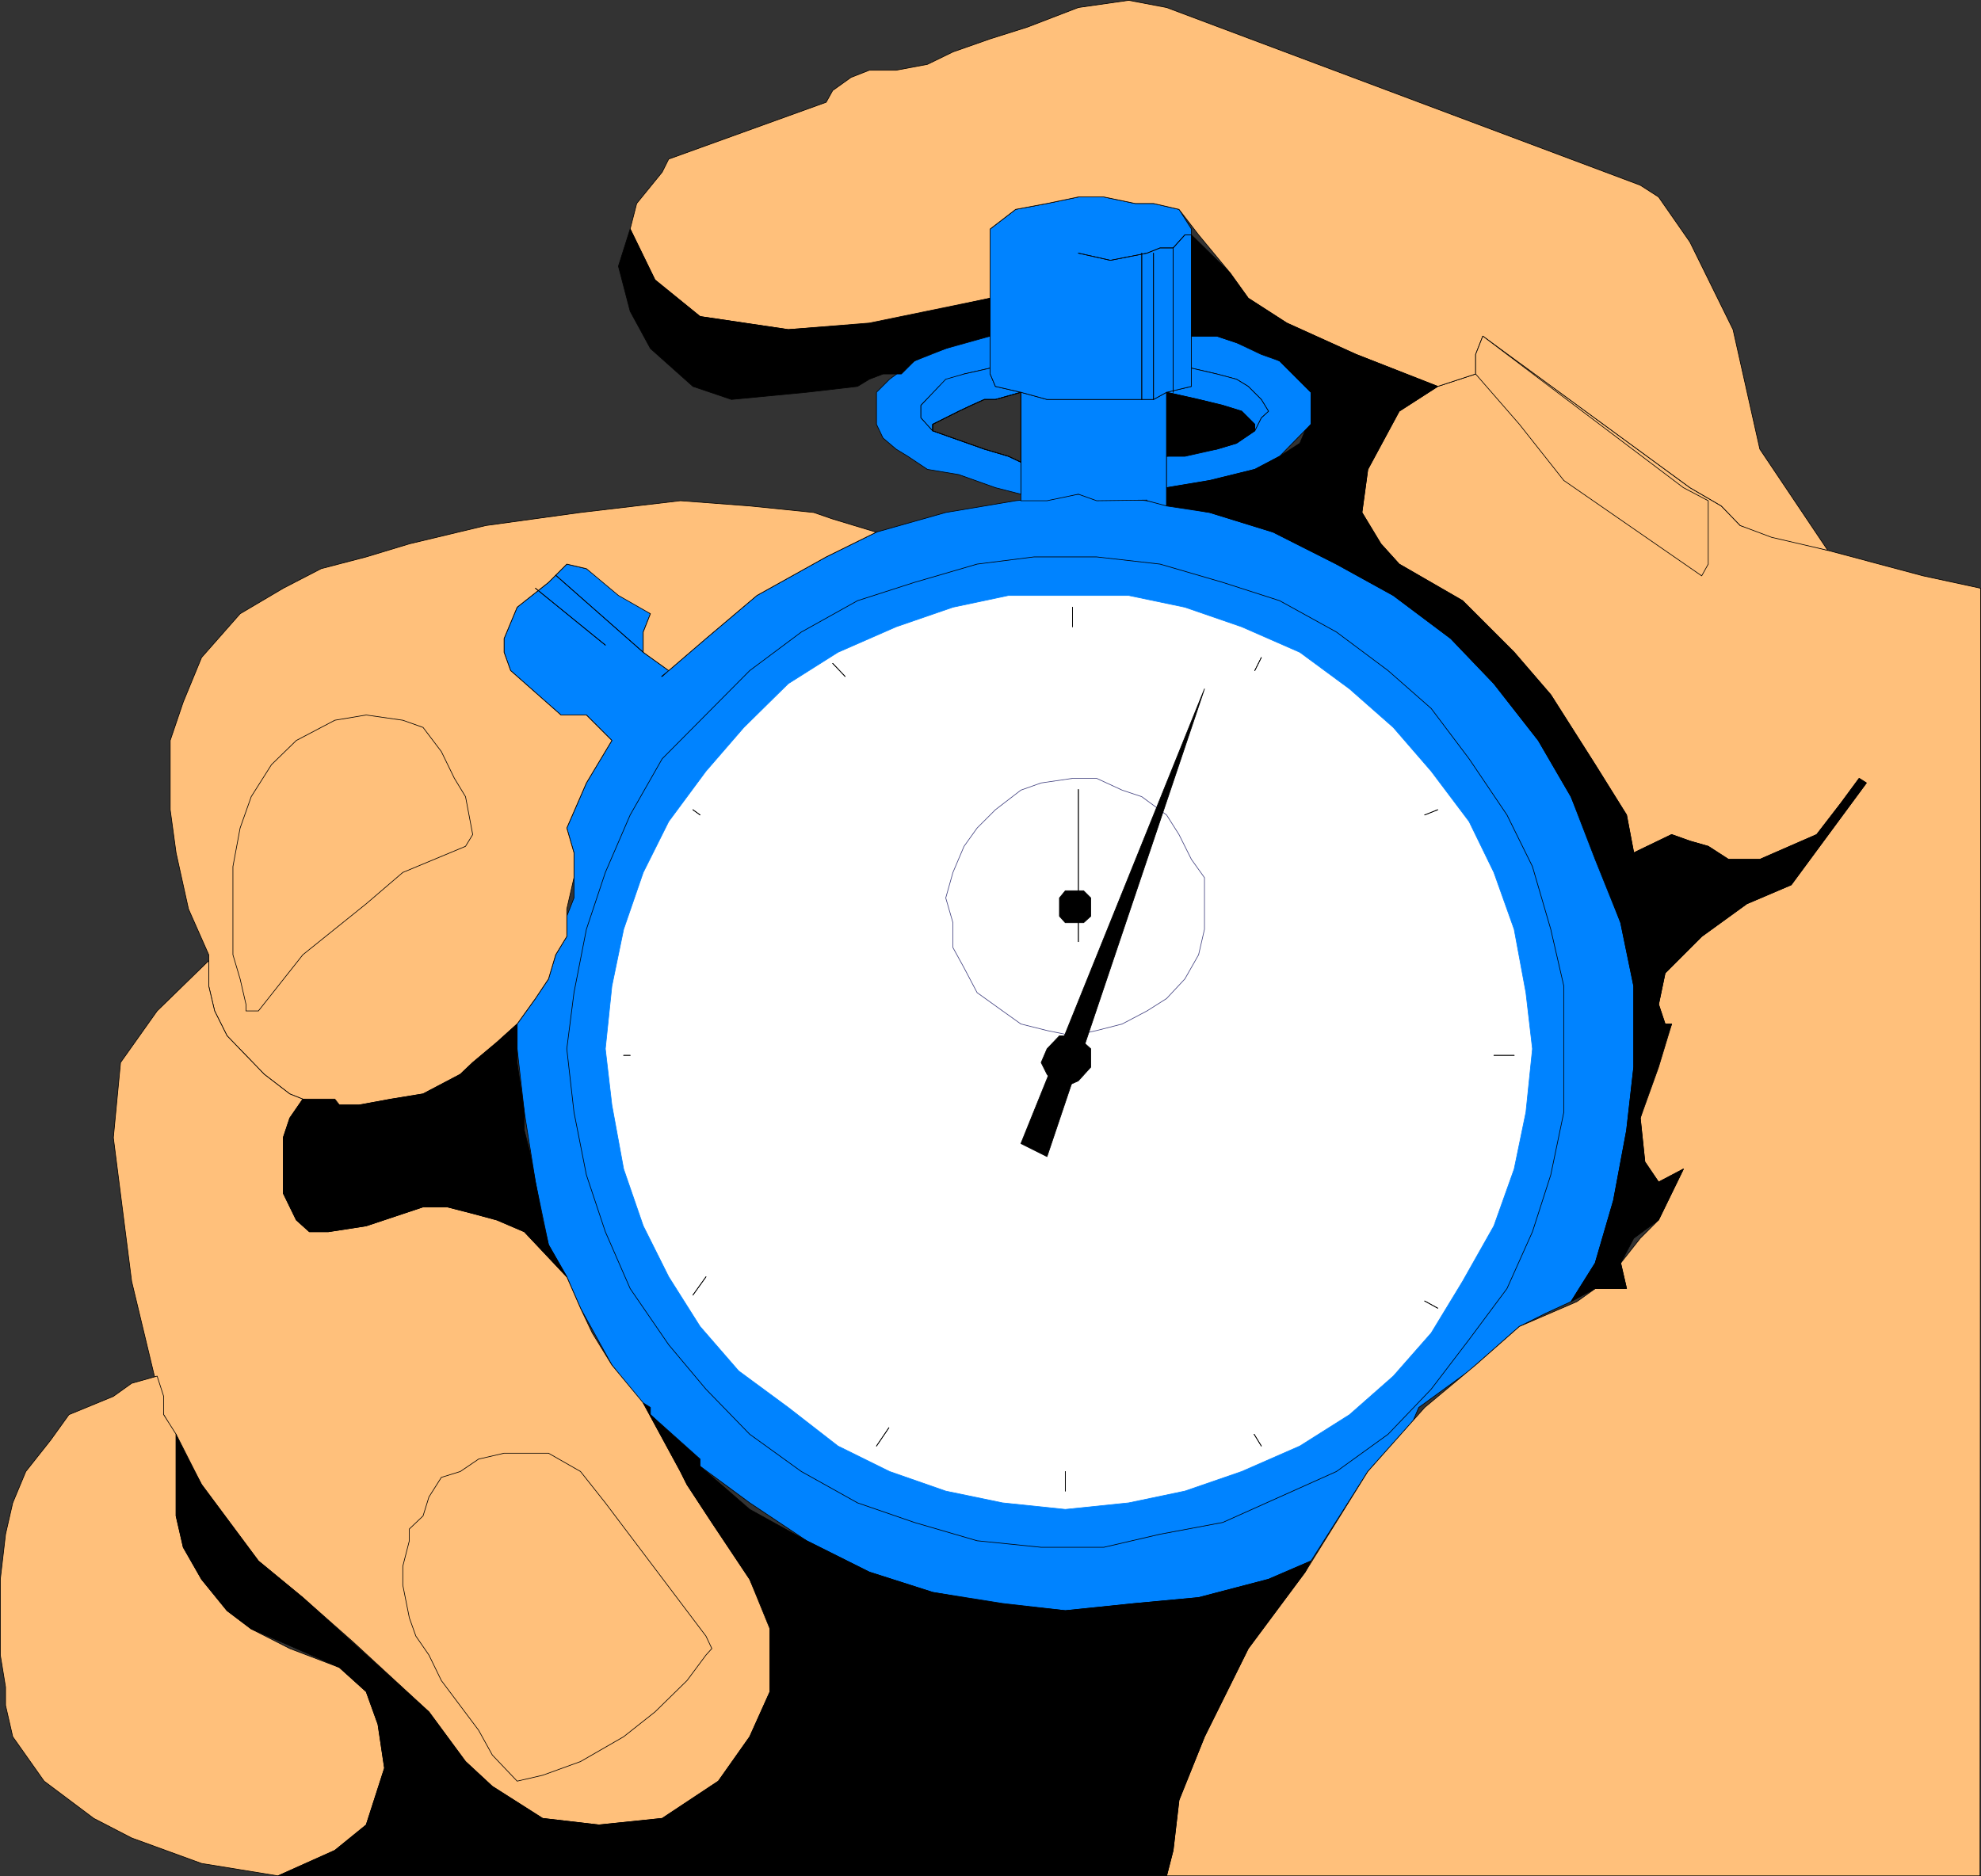 <?xml version="1.0" encoding="UTF-8" standalone="no"?>
<svg
   version="1.0"
   width="129.638mm"
   height="122.806mm"
   id="svg92"
   sodipodi:docname="Stop Watch - Analog 02.wmf"
   xmlns:inkscape="http://www.inkscape.org/namespaces/inkscape"
   xmlns:sodipodi="http://sodipodi.sourceforge.net/DTD/sodipodi-0.dtd"
   xmlns="http://www.w3.org/2000/svg"
   xmlns:svg="http://www.w3.org/2000/svg">
  <rect width="100%" height="100%" fill="#333333" stroke="none"/>
  <sodipodi:namedview
     id="namedview92"
     pagecolor="#ffffff"
     bordercolor="#000000"
     borderopacity="0.25"
     inkscape:showpageshadow="2"
     inkscape:pageopacity="0.0"
     inkscape:pagecheckerboard="0"
     inkscape:deskcolor="#d1d1d1"
     inkscape:document-units="mm" />
  <defs
     id="defs1">
    <pattern
       id="WMFhbasepattern"
       patternUnits="userSpaceOnUse"
       width="6"
       height="6"
       x="0"
       y="0" />
  </defs>
  <path
     style="fill:#0083ff;fill-opacity:1;fill-rule:evenodd;stroke:none"
     d="m 163.62,167.349 1.778,-1.455 9.211,-7.919 12.605,-10.666 17.13,-9.535 12.443,-6.141 17.13,-4.848 17.291,-2.909 15.514,-1.616 16.968,1.616 15.514,2.909 15.675,4.848 15.675,7.919 14.059,7.757 14.221,10.666 10.666,11.151 10.989,14.06 8.08,13.899 5.979,13.899 6.302,17.292 3.232,15.676 v 20.04 l -1.778,15.676 -3.232,17.292 -4.525,15.515 -5.979,9.535 -6.302,2.909 -6.464,3.232 -12.443,10.99 -12.443,9.05 -1.454,3.394 -11.15,12.444 -14.059,22.141 -10.504,4.525 -17.291,4.525 -15.675,1.454 -17.291,1.778 -17.291,-1.778 -15.514,-2.747 -15.675,-5.01 -15.514,-7.757 -14.059,-9.373 -12.282,-9.05 -12.282,-12.767 -9.534,-12.282 -7.757,-14.06 -3.394,-7.757 -4.525,-7.919 -3.232,-15.515 -2.747,-17.292 -1.778,-15.676 v -6.141 l 4.525,-6.303 3.232,-4.848 1.778,-5.98 2.747,-4.525 v -5.01 l 1.778,-4.525 v -11.151 l -1.778,-6.141 4.848,-11.151 6.302,-10.505 -6.302,-6.303 h -6.302 l -12.443,-10.99 -1.616,-4.525 v -3.394 l 3.232,-7.757 7.757,-6.141 4.525,-4.525 4.848,1.131 15.837,11.151 -1.778,4.525 v 5.01 l 6.302,4.525 -1.616,1.455 v 0 z"
     id="path1" />
  <path
     style="fill:none;stroke:#000000;stroke-width:0.162px;stroke-linecap:round;stroke-linejoin:round;stroke-miterlimit:4;stroke-dasharray:none;stroke-opacity:1"
     d="m 163.62,167.349 1.778,-1.455 9.211,-7.919 12.605,-10.666 17.13,-9.535 12.443,-6.141 17.13,-4.848 17.291,-2.909 15.514,-1.616 16.968,1.616 15.514,2.909 15.675,4.848 15.675,7.919 14.059,7.757 14.221,10.666 10.666,11.151 10.989,14.06 8.08,13.899 5.979,13.899 6.302,17.292 3.232,15.676 v 20.04 l -1.778,15.676 -3.232,17.292 -4.525,15.515 -5.979,9.535 -6.302,2.909 -6.464,3.232 -12.443,10.99 -12.443,9.05 -1.454,3.394 -11.15,12.444 -14.059,22.141 -10.504,4.525 -17.291,4.525 -15.675,1.454 -17.291,1.778 -17.291,-1.778 -15.514,-2.747 -15.675,-5.01 -15.514,-7.757 -14.059,-9.373 -12.282,-9.05 -12.282,-12.767 -9.534,-12.282 -7.757,-14.06 -3.394,-7.757 -4.525,-7.919 -3.232,-15.515 -2.747,-17.292 -1.778,-15.676 v -6.141 l 4.525,-6.303 3.232,-4.848 1.778,-5.98 2.747,-4.525 v -5.01 l 1.778,-4.525 v -11.151 l -1.778,-6.141 4.848,-11.151 6.302,-10.505 -6.302,-6.303 h -6.302 l -12.443,-10.99 -1.616,-4.525 v -3.394 l 3.232,-7.757 7.757,-6.141 4.525,-4.525 4.848,1.131 15.837,11.151 -1.778,4.525 v 5.01 l 6.302,4.525 -1.616,1.455 v 0"
     id="path2" />
  <path
     style="fill:#0083ff;fill-opacity:1;fill-rule:evenodd;stroke:none"
     d="m 283.688,123.714 -12.443,0.162 -4.525,-1.616 -7.757,1.616 h -6.464 V 97.048 l 6.464,1.778 h 26.341 l 3.232,-1.778 v 28.12 l -4.848,-1.293 v 0 z"
     id="path3" />
  <path
     style="fill:none;stroke:#000000;stroke-width:0.162px;stroke-linecap:round;stroke-linejoin:round;stroke-miterlimit:4;stroke-dasharray:none;stroke-opacity:1"
     d="m 283.688,123.714 -12.443,0.162 -4.525,-1.616 -7.757,1.616 h -6.464 V 97.048 l 6.464,1.778 h 26.341 l 3.232,-1.778 v 28.12 l -4.848,-1.293 v 0"
     id="path4" />
  <path
     style="fill:#0083ff;fill-opacity:1;fill-rule:evenodd;stroke:none"
     d="m 252.5,122.259 -6.302,-1.616 -9.05,-3.232 -7.757,-1.293 -4.848,-3.232 -2.909,-1.778 -3.232,-2.747 -1.616,-3.394 v -7.919 l 3.232,-3.232 6.141,-4.525 3.232,-1.616 4.525,-1.455 7.757,-3.071 h 3.232 v 7.919 l -6.464,1.455 -6.141,3.071 -4.525,4.687 v 3.071 l 2.909,3.232 5.01,1.778 7.757,2.747 5.979,1.778 3.07,1.455 v 7.919 z"
     id="path5" />
  <path
     style="fill:none;stroke:#000000;stroke-width:0.162px;stroke-linecap:round;stroke-linejoin:round;stroke-miterlimit:4;stroke-dasharray:none;stroke-opacity:1"
     d="m 252.5,122.259 -6.302,-1.616 -9.05,-3.232 -7.757,-1.293 -4.848,-3.232 -2.909,-1.778 -3.232,-2.747 -1.616,-3.394 v -7.919 l 3.232,-3.232 6.141,-4.525 3.232,-1.616 4.525,-1.455 7.757,-3.071 h 3.232 v 7.919 l -6.464,1.455 -6.141,3.071 -4.525,4.687 v 3.071 l 2.909,3.232 5.01,1.778 7.757,2.747 5.979,1.778 3.07,1.455 v 7.919 0"
     id="path6" />
  <path
     style="fill:#0083ff;fill-opacity:1;fill-rule:evenodd;stroke:none"
     d="m 246.197,95.593 -1.293,-3.071 v -1.455 l -6.464,1.455 -4.525,1.293 -6.141,6.464 v 3.071 l 2.909,3.232 v -1.616 l 3.232,-1.616 3.232,-1.616 3.07,-1.454 3.232,-1.455 h 2.747 l 6.302,-1.778 z"
     id="path7" />
  <path
     style="fill:none;stroke:#000000;stroke-width:0.162px;stroke-linecap:round;stroke-linejoin:round;stroke-miterlimit:4;stroke-dasharray:none;stroke-opacity:1"
     d="m 246.197,95.593 -1.293,-3.071 v -1.455 l -6.464,1.455 -4.525,1.293 -6.141,6.464 v 3.071 l 2.909,3.232 v -1.616 l 3.232,-1.616 3.232,-1.616 3.07,-1.454 3.232,-1.455 h 2.747 l 6.302,-1.778 -6.302,-1.455 v 0"
     id="path8" />
  <path
     style="fill:#0083ff;fill-opacity:1;fill-rule:evenodd;stroke:none"
     d="m 288.536,120.643 10.666,-1.778 11.15,-2.747 6.141,-3.232 7.757,-7.919 v -7.919 l -7.757,-7.757 -2.747,-1.616 -7.918,-2.909 -4.848,-1.616 h -6.302 v 7.919 l 6.302,1.455 4.848,1.293 2.909,1.778 3.232,3.232 1.778,2.909 -1.778,1.616 -1.616,3.232 -4.525,3.071 -4.848,1.454 -12.443,1.778 v 7.757 z"
     id="path9" />
  <path
     style="fill:none;stroke:#000000;stroke-width:0.162px;stroke-linecap:round;stroke-linejoin:round;stroke-miterlimit:4;stroke-dasharray:none;stroke-opacity:1"
     d="m 288.536,120.643 10.666,-1.778 11.15,-2.747 6.141,-3.232 7.757,-7.919 v -7.919 l -7.757,-7.757 -2.747,-1.616 -7.918,-2.909 -4.848,-1.616 h -6.302 v 7.919 l 6.302,1.455 4.848,1.293 2.909,1.778 3.232,3.232 1.778,2.909 -1.778,1.616 -1.616,3.232 -4.525,3.071 -4.848,1.454 -12.443,1.778 v 7.757 0"
     id="path10" />
  <path
     style="fill:#0083ff;fill-opacity:1;fill-rule:evenodd;stroke:none"
     d="m 294.677,95.593 v -4.525 l 6.302,1.455 4.848,1.293 2.909,1.778 3.232,3.232 1.778,2.909 -1.778,1.616 -1.616,3.232 v -1.616 l -3.232,-3.232 -4.686,-1.454 -5.979,-1.455 -7.918,-1.778 z"
     id="path11" />
  <path
     style="fill:none;stroke:#000000;stroke-width:0.162px;stroke-linecap:round;stroke-linejoin:round;stroke-miterlimit:4;stroke-dasharray:none;stroke-opacity:1"
     d="m 294.677,95.593 v -4.525 l 6.302,1.455 4.848,1.293 2.909,1.778 3.232,3.232 1.778,2.909 -1.778,1.616 -1.616,3.232 v -1.616 l -3.232,-3.232 -4.686,-1.454 -5.979,-1.455 -7.918,-1.778 6.141,-1.455 v 0"
     id="path12" />
  <path
     style="fill:#0083ff;fill-opacity:1;fill-rule:evenodd;stroke:none"
     d="m 246.197,95.593 6.302,1.455 6.464,1.778 h 26.341 l 3.232,-1.778 6.141,-1.455 V 56.645 l -3.07,-4.848 -6.302,-1.455 h -4.525 l -7.757,-1.616 h -6.302 l -7.757,1.616 -7.757,1.455 -6.302,4.848 v 35.878 z"
     id="path13" />
  <path
     style="fill:none;stroke:#000000;stroke-width:0.162px;stroke-linecap:round;stroke-linejoin:round;stroke-miterlimit:4;stroke-dasharray:none;stroke-opacity:1"
     d="m 246.197,95.593 6.302,1.455 6.464,1.778 h 26.341 l 3.232,-1.778 6.141,-1.455 V 56.645 l -3.07,-4.848 -6.302,-1.455 h -4.525 l -7.757,-1.616 h -6.302 l -7.757,1.616 -7.757,1.455 -6.302,4.848 v 35.878 l 1.293,3.071 v 0"
     id="path14" />
  <path
     style="fill:#000000;fill-opacity:1;fill-rule:evenodd;stroke:none"
     d="m 296.455,98.826 5.979,1.455 4.686,1.454 3.232,3.232 v 1.616 l -4.525,3.071 -4.848,1.454 -7.918,1.778 h -4.525 V 97.048 Z"
     id="path15" />
  <path
     style="fill:none;stroke:#000000;stroke-width:0.162px;stroke-linecap:round;stroke-linejoin:round;stroke-miterlimit:4;stroke-dasharray:none;stroke-opacity:1"
     d="m 296.455,98.826 5.979,1.455 4.686,1.454 3.232,3.232 v 1.616 l -4.525,3.071 -4.848,1.454 -7.918,1.778 h -4.525 V 97.048 l 7.918,1.778 v 0"
     id="path16" />
  <path
     style="fill:none;stroke:#000000;stroke-width:0.162px;stroke-linecap:round;stroke-linejoin:round;stroke-miterlimit:4;stroke-dasharray:none;stroke-opacity:1"
     d="m 252.5,97.048 -6.302,1.778 h -2.747 l -3.232,1.455 -3.07,1.454 -3.232,1.616 -3.232,1.616 v 1.616 l 5.01,1.778 7.757,2.747 5.979,1.778 3.07,1.455 V 97.048"
     id="path17" />
  <path
     style="fill:none;stroke:#000000;stroke-width:0.162px;stroke-linecap:round;stroke-linejoin:round;stroke-miterlimit:4;stroke-dasharray:none;stroke-opacity:1"
     d="m 252.5,97.048 -6.302,1.778 h -2.747 l -3.232,1.455 -3.07,1.454 -3.232,1.616 -3.232,1.616 v 1.616 l 5.01,1.778 7.757,2.747 5.979,1.778 3.07,1.455 V 97.048"
     id="path18" />
  <path
     style="fill:#0083ff;fill-opacity:1;fill-rule:evenodd;stroke:none"
     d="m 386.789,259.468 v -15.515 l -3.232,-14.06 -4.525,-15.515 -6.302,-12.767 -9.373,-13.899 -9.373,-12.444 -10.666,-9.373 -12.766,-9.535 -14.059,-7.757 -14.059,-4.525 -15.514,-4.525 -15.675,-1.778 h -15.514 l -14.059,1.778 -15.514,4.525 -14.059,4.525 -13.898,7.757 -12.766,9.535 -21.654,21.818 -7.918,13.899 -6.141,14.222 -4.686,14.06 -3.07,15.676 -1.778,13.899 1.778,15.676 3.07,15.515 4.686,14.06 6.141,14.06 9.534,13.899 9.211,10.99 10.827,11.151 12.766,9.212 13.898,7.757 14.059,4.848 15.514,4.525 15.837,1.616 h 15.514 l 13.898,-3.232 15.514,-2.909 14.059,-6.303 14.059,-6.303 12.766,-9.212 10.666,-11.151 9.373,-12.282 9.373,-12.606 6.302,-14.06 4.525,-14.06 3.232,-15.515 z"
     id="path19" />
  <path
     style="fill:none;stroke:#000000;stroke-width:0.162px;stroke-linecap:round;stroke-linejoin:round;stroke-miterlimit:4;stroke-dasharray:none;stroke-opacity:1"
     d="m 386.789,259.468 v -15.515 l -3.232,-14.06 -4.525,-15.515 -6.302,-12.767 -9.373,-13.899 -9.373,-12.444 -10.666,-9.373 -12.766,-9.535 -14.059,-7.757 -14.059,-4.525 -15.514,-4.525 -15.675,-1.778 h -15.514 l -14.059,1.778 -15.514,4.525 -14.059,4.525 -13.898,7.757 -12.766,9.535 -21.654,21.818 -7.918,13.899 -6.141,14.222 -4.686,14.06 -3.07,15.676 -1.778,13.899 1.778,15.676 3.07,15.515 4.686,14.06 6.141,14.06 9.534,13.899 9.211,10.99 10.827,11.151 12.766,9.212 13.898,7.757 14.059,4.848 15.514,4.525 15.837,1.616 h 15.514 l 13.898,-3.232 15.514,-2.909 14.059,-6.303 14.059,-6.303 12.766,-9.212 10.666,-11.151 9.373,-12.282 9.373,-12.606 6.302,-14.06 4.525,-14.06 3.232,-15.515 v -15.676 0"
     id="path20" />
  <path
     style="fill:#ffffff;fill-opacity:1;fill-rule:evenodd;stroke:none"
     d="m 379.032,259.468 -1.616,-13.899 -2.909,-15.676 -5.01,-14.06 -6.141,-12.606 -9.373,-12.444 -9.373,-10.828 -10.827,-9.535 -12.282,-9.05 -14.382,-6.303 -14.059,-4.848 -13.898,-2.909 h -29.734 l -13.736,2.909 -14.059,4.848 -14.382,6.303 -12.282,7.757 -10.989,10.828 -9.373,10.828 -9.211,12.444 -6.302,12.606 -4.848,14.06 -2.909,14.06 -1.616,15.515 1.616,13.899 2.909,15.838 4.848,14.06 6.302,12.606 7.757,12.282 9.534,10.99 12.282,9.05 12.282,9.535 12.766,6.303 13.898,4.848 14.059,2.909 15.514,1.616 15.675,-1.616 13.898,-2.909 14.059,-4.848 14.382,-6.303 12.282,-7.757 10.827,-9.535 9.373,-10.666 7.757,-12.767 7.757,-13.737 5.01,-14.06 2.909,-14.06 1.616,-15.676 z"
     id="path21" />
  <path
     style="fill:none;stroke:#0083ff;stroke-width:0.162px;stroke-linecap:round;stroke-linejoin:round;stroke-miterlimit:4;stroke-dasharray:none;stroke-opacity:1"
     d="m 379.032,259.468 -1.616,-13.899 -2.909,-15.676 -5.01,-14.06 -6.141,-12.606 -9.373,-12.444 -9.373,-10.828 -10.827,-9.535 -12.282,-9.05 -14.382,-6.303 -14.059,-4.848 -13.898,-2.909 h -29.734 l -13.736,2.909 -14.059,4.848 -14.382,6.303 -12.282,7.757 -10.989,10.828 -9.373,10.828 -9.211,12.444 -6.302,12.606 -4.848,14.06 -2.909,14.06 -1.616,15.515 1.616,13.899 2.909,15.838 4.848,14.06 6.302,12.606 7.757,12.282 9.534,10.99 12.282,9.05 12.282,9.535 12.766,6.303 13.898,4.848 14.059,2.909 15.514,1.616 15.675,-1.616 13.898,-2.909 14.059,-4.848 14.382,-6.303 12.282,-7.757 10.827,-9.535 9.373,-10.666 7.757,-12.767 7.757,-13.737 5.01,-14.06 2.909,-14.06 1.616,-15.676 v 0"
     id="path22" />
  <path
     style="fill:#ffffff;fill-opacity:1;fill-rule:evenodd;stroke:none"
     d="m 297.909,224.883 v -7.757 l -3.232,-4.525 -3.07,-6.141 -3.07,-4.848 -6.141,-4.525 -4.848,-1.616 -6.302,-2.909 h -5.979 l -7.757,1.131 -5.01,1.778 -6.302,4.848 -4.525,4.525 -3.232,4.525 -2.747,6.464 -1.778,6.303 1.778,6.141 v 6.141 l 2.747,5.01 3.232,6.141 6.302,4.525 4.525,3.232 6.464,1.616 6.302,1.293 5.979,-1.293 6.302,-1.616 6.141,-3.232 4.848,-3.071 4.525,-4.848 3.394,-5.98 1.454,-6.303 z"
     id="path23" />
  <path
     style="fill:none;stroke:#424280;stroke-width:0.162px;stroke-linecap:round;stroke-linejoin:round;stroke-miterlimit:4;stroke-dasharray:none;stroke-opacity:1"
     d="m 297.909,224.883 v -7.757 l -3.232,-4.525 -3.07,-6.141 -3.07,-4.848 -6.141,-4.525 -4.848,-1.616 -6.302,-2.909 h -5.979 l -7.757,1.131 -5.01,1.778 -6.302,4.848 -4.525,4.525 -3.232,4.525 -2.747,6.464 -1.778,6.303 1.778,6.141 v 6.141 l 2.747,5.01 3.232,6.141 6.302,4.525 4.525,3.232 6.464,1.616 6.302,1.293 5.979,-1.293 6.302,-1.616 6.141,-3.232 4.848,-3.071 4.525,-4.848 3.394,-5.98 1.454,-6.303 v -5.01 0"
     id="path24" />
  <path
     style="fill:#000000;fill-opacity:1;fill-rule:evenodd;stroke:none"
     d="m 269.791,224.883 v -2.747 l -1.778,-1.778 h -4.525 l -1.454,1.778 v 4.525 l 1.454,1.616 h 4.525 l 1.778,-1.616 v -1.778 z"
     id="path25" />
  <path
     style="fill:none;stroke:#000000;stroke-width:0.162px;stroke-linecap:round;stroke-linejoin:round;stroke-miterlimit:4;stroke-dasharray:none;stroke-opacity:1"
     d="m 269.791,224.883 v -2.747 l -1.778,-1.778 h -4.525 l -1.454,1.778 v 4.525 l 1.454,1.616 h 4.525 l 1.778,-1.616 v -1.778 0"
     id="path26" />
  <path
     style="fill:#000000;fill-opacity:1;fill-rule:evenodd;stroke:none"
     d="m 269.791,262.861 v -3.394 l -1.778,-1.616 -2.747,-1.616 h -3.232 l -3.07,3.232 -1.454,3.394 1.454,2.909 1.293,1.616 3.232,1.454 3.232,-1.454 3.07,-3.394 v -1.131 z"
     id="path27" />
  <path
     style="fill:none;stroke:#000000;stroke-width:0.162px;stroke-linecap:round;stroke-linejoin:round;stroke-miterlimit:4;stroke-dasharray:none;stroke-opacity:1"
     d="m 269.791,262.861 v -3.394 l -1.778,-1.616 -2.747,-1.616 h -3.232 l -3.07,3.232 -1.454,3.394 1.454,2.909 1.293,1.616 3.232,1.454 3.232,-1.454 3.07,-3.394 v -1.131 0"
     id="path28" />
  <path
     style="fill:#000000;fill-opacity:1;fill-rule:evenodd;stroke:none"
     d="m 252.5,282.901 45.41,-112.482 -38.946,115.714 -6.464,-3.232 z"
     id="path29" />
  <path
     style="fill:none;stroke:#000000;stroke-width:0.162px;stroke-linecap:round;stroke-linejoin:round;stroke-miterlimit:4;stroke-dasharray:none;stroke-opacity:1"
     d="m 252.5,282.901 45.41,-112.482 -38.946,115.714 -6.464,-3.232 v 0"
     id="path30" />
  <path
     style="fill:#ffc07b;fill-opacity:1;fill-rule:evenodd;stroke:none"
     d="m 489.728,464.068 0.162,-318.537 -14.221,-3.071 -23.594,-6.303 -21.654,-6.141 -4.686,-4.848 -7.757,-4.525 -51.227,-37.494 -1.778,4.525 v 4.848 l -9.373,3.071 -9.534,6.141 -7.757,14.383 -1.454,10.666 4.686,7.757 4.525,5.01 15.675,9.05 12.766,12.767 9.05,10.505 10.989,17.292 7.757,12.444 1.778,9.373 9.373,-4.525 4.525,1.616 4.525,1.293 5.01,3.232 h 7.757 l 14.059,-6.141 5.979,-7.757 4.525,-6.141 1.778,1.131 -18.584,25.211 -10.989,4.687 -11.15,8.081 -9.05,9.05 -1.616,7.757 1.616,4.848 h 1.616 l -4.848,12.444 -2.909,10.828 1.131,10.828 3.394,5.01 6.141,-3.232 -6.141,12.606 -4.525,4.525 -4.848,6.141 1.454,6.303 h -7.757 l -4.525,3.232 -14.221,6.141 -10.827,9.535 -12.605,10.505 -14.059,15.838 -15.514,24.888 -14.059,18.909 -10.827,21.818 -6.302,15.676 -1.454,12.444 -1.616,6.303 h 201.353 v 0 z"
     id="path31" />
  <path
     style="fill:none;stroke:#000000;stroke-width:0.162px;stroke-linecap:round;stroke-linejoin:round;stroke-miterlimit:4;stroke-dasharray:none;stroke-opacity:1"
     d="m 489.728,464.068 0.162,-318.537 -14.221,-3.071 -23.594,-6.303 -21.654,-6.141 -4.686,-4.848 -7.757,-4.525 -51.227,-37.494 -1.778,4.525 v 4.848 l -9.373,3.071 -9.534,6.141 -7.757,14.383 -1.454,10.666 4.686,7.757 4.525,5.01 15.675,9.05 12.766,12.767 9.05,10.505 10.989,17.292 7.757,12.444 1.778,9.373 9.373,-4.525 4.525,1.616 4.525,1.293 5.01,3.232 h 7.757 l 14.059,-6.141 5.979,-7.757 4.525,-6.141 1.778,1.131 -18.584,25.211 -10.989,4.687 -11.15,8.081 -9.05,9.05 -1.616,7.757 1.616,4.848 h 1.616 l -4.848,12.444 -2.909,10.828 1.131,10.828 3.394,5.01 6.141,-3.232 -6.141,12.606 -4.525,4.525 -4.848,6.141 1.454,6.303 h -7.757 l -4.525,3.232 -14.221,6.141 -10.827,9.535 -12.605,10.505 -14.059,15.838 -15.514,24.888 -14.059,18.909 -10.827,21.818 -6.302,15.676 -1.454,12.444 -1.616,6.303 h 201.353 v 0"
     id="path32" />
  <path
     style="fill:#ffc07b;fill-opacity:1;fill-rule:evenodd;stroke:none"
     d="m 417.978,120.643 7.757,4.525 4.686,4.848 7.757,2.909 13.898,3.232 -16.806,-25.05 -6.626,-29.575 -10.666,-21.656 -7.757,-11.151 -4.525,-2.909 -117.16,-43.958 -9.373,-1.778 -12.443,1.778 -12.605,4.848 -9.211,2.909 -9.211,3.232 -6.302,3.071 -7.757,1.455 h -6.626 l -4.525,1.778 -4.525,3.232 -1.616,2.909 -38.946,14.06 -1.616,3.232 -6.302,7.757 -1.616,6.303 6.141,12.606 11.15,9.05 21.816,3.232 21.816,-1.616 28.118,-6.141 V 56.645 l 6.302,-4.848 7.757,-1.455 7.757,-1.616 h 6.302 l 7.757,1.616 h 4.525 l 6.302,1.455 4.848,6.303 7.757,9.373 4.525,6.303 9.534,6.141 17.13,7.757 20.2,7.919 9.373,-3.071 v -4.848 l 1.778,-4.525 51.227,37.494 z"
     id="path33" />
  <path
     style="fill:none;stroke:#000000;stroke-width:0.162px;stroke-linecap:round;stroke-linejoin:round;stroke-miterlimit:4;stroke-dasharray:none;stroke-opacity:1"
     d="m 417.978,120.643 7.757,4.525 4.686,4.848 7.757,2.909 13.898,3.232 -16.806,-25.05 -6.626,-29.575 -10.666,-21.656 -7.757,-11.151 -4.525,-2.909 -117.16,-43.958 -9.373,-1.778 -12.443,1.778 -12.605,4.848 -9.211,2.909 -9.211,3.232 -6.302,3.071 -7.757,1.455 h -6.626 l -4.525,1.778 -4.525,3.232 -1.616,2.909 -38.946,14.06 -1.616,3.232 -6.302,7.757 -1.616,6.303 6.141,12.606 11.15,9.05 21.816,3.232 21.816,-1.616 28.118,-6.141 V 56.645 l 6.302,-4.848 7.757,-1.455 7.757,-1.616 h 6.302 l 7.757,1.616 h 4.525 l 6.302,1.455 4.848,6.303 7.757,9.373 4.525,6.303 9.534,6.141 17.13,7.757 20.2,7.919 9.373,-3.071 v -4.848 l 1.778,-4.525 51.227,37.494 v 0"
     id="path34" />
  <path
     style="fill:#000000;fill-opacity:1;fill-rule:evenodd;stroke:none"
     d="m 299.202,126.784 15.675,4.848 15.675,7.919 14.059,7.757 14.221,10.666 10.666,11.151 10.989,14.06 8.08,13.899 5.979,15.515 6.302,15.676 3.232,15.676 v 20.04 l -1.778,15.676 -3.232,17.292 -4.525,15.515 -5.979,9.535 5.979,-3.232 h 7.757 l -1.454,-6.303 3.232,-6.141 6.141,-4.525 6.141,-12.606 -6.141,3.232 -3.394,-5.01 -1.131,-10.828 4.525,-12.606 3.232,-10.666 h -1.616 l -1.616,-4.848 1.616,-7.757 9.05,-9.05 11.15,-8.081 10.989,-4.687 18.584,-25.211 -1.778,-1.131 -4.525,6.141 -5.979,7.757 -14.059,6.141 h -7.757 l -5.01,-3.232 -4.525,-1.293 -4.525,-1.616 -9.373,4.525 -1.778,-9.373 -7.757,-12.444 -10.989,-17.292 -9.05,-10.505 -12.766,-12.767 -15.675,-9.05 -4.525,-5.01 -4.686,-7.757 1.454,-10.666 7.757,-14.383 9.534,-6.141 -20.2,-7.919 -17.13,-7.757 -9.534,-6.141 -4.525,-6.303 -9.534,-9.373 v 25.05 h 6.302 l 4.848,1.616 6.141,2.909 4.525,1.616 7.757,7.757 v 7.919 l -1.454,1.616 -1.293,3.071 -5.01,3.232 -6.141,3.232 -11.15,2.747 -10.666,1.778 v 4.525 l 10.666,1.616 z"
     id="path35" />
  <path
     style="fill:none;stroke:#000000;stroke-width:0.162px;stroke-linecap:round;stroke-linejoin:round;stroke-miterlimit:4;stroke-dasharray:none;stroke-opacity:1"
     d="m 299.202,126.784 15.675,4.848 15.675,7.919 14.059,7.757 14.221,10.666 10.666,11.151 10.989,14.06 8.08,13.899 5.979,15.515 6.302,15.676 3.232,15.676 v 20.04 l -1.778,15.676 -3.232,17.292 -4.525,15.515 -5.979,9.535 5.979,-3.232 h 7.757 l -1.454,-6.303 3.232,-6.141 6.141,-4.525 6.141,-12.606 -6.141,3.232 -3.394,-5.01 -1.131,-10.828 4.525,-12.606 3.232,-10.666 h -1.616 l -1.616,-4.848 1.616,-7.757 9.05,-9.05 11.15,-8.081 10.989,-4.687 18.584,-25.211 -1.778,-1.131 -4.525,6.141 -5.979,7.757 -14.059,6.141 h -7.757 l -5.01,-3.232 -4.525,-1.293 -4.525,-1.616 -9.373,4.525 -1.778,-9.373 -7.757,-12.444 -10.989,-17.292 -9.05,-10.505 -12.766,-12.767 -15.675,-9.05 -4.525,-5.01 -4.686,-7.757 1.454,-10.666 7.757,-14.383 9.534,-6.141 -20.2,-7.919 -17.13,-7.757 -9.534,-6.141 -4.525,-6.303 -9.534,-9.373 v 25.05 h 6.302 l 4.848,1.616 6.141,2.909 4.525,1.616 7.757,7.757 v 7.919 l -1.454,1.616 -1.293,3.071 -5.01,3.232 -6.141,3.232 -11.15,2.747 -10.666,1.778 v 4.525 l 10.666,1.616 v 0"
     id="path36" />
  <path
     style="fill:#000000;fill-opacity:1;fill-rule:evenodd;stroke:none"
     d="m 215.009,79.917 -20.038,1.616 -21.816,-3.232 -11.15,-9.05 -6.141,-12.606 -2.909,9.212 2.909,11.151 5.01,9.212 10.504,9.373 9.534,3.232 18.584,-1.778 12.605,-1.455 2.909,-1.778 3.394,-1.293 h 4.525 l 3.232,-3.232 7.757,-3.071 10.989,-3.071 v -9.373 l -29.896,6.141 z"
     id="path37" />
  <path
     style="fill:none;stroke:#000000;stroke-width:0.162px;stroke-linecap:round;stroke-linejoin:round;stroke-miterlimit:4;stroke-dasharray:none;stroke-opacity:1"
     d="m 215.009,79.917 -20.038,1.616 -21.816,-3.232 -11.15,-9.05 -6.141,-12.606 -2.909,9.212 2.909,11.151 5.01,9.212 10.504,9.373 9.534,3.232 18.584,-1.778 12.605,-1.455 2.909,-1.778 3.394,-1.293 h 4.525 l 3.232,-3.232 7.757,-3.071 10.989,-3.071 v -9.373 l -29.896,6.141 v 0"
     id="path38" />
  <path
     style="fill:#ffc07b;fill-opacity:1;fill-rule:evenodd;stroke:none"
     d="m 216.625,131.633 -10.666,-3.232 -4.686,-1.616 -15.837,-1.616 -17.13,-1.293 -24.725,2.909 -23.432,3.232 -18.907,4.525 -10.666,3.232 -11.15,2.909 -9.373,4.848 -10.666,6.303 -9.534,10.828 -4.525,10.99 -3.232,9.535 v 17.131 l 1.454,10.666 3.07,13.899 5.01,11.313 v 7.757 l 1.454,6.141 3.07,6.141 9.211,9.535 6.302,4.848 3.232,1.293 7.918,1.455 H 88.799 l 7.918,-1.455 7.918,-1.293 9.211,-4.848 3.07,-2.909 5.979,-5.01 5.01,-4.525 4.525,-6.303 3.232,-4.848 1.778,-5.98 2.747,-4.525 v -6.788 l 1.778,-7.757 v -6.141 l -1.778,-6.141 4.848,-11.151 6.302,-10.505 -6.302,-6.303 h -6.302 l -12.443,-10.99 -1.616,-4.525 v -3.394 l 3.232,-7.757 7.757,-6.141 4.525,-4.525 4.848,1.131 7.918,6.626 7.918,4.525 -1.778,4.525 v 5.01 l 6.302,4.525 9.211,-7.919 12.605,-10.666 17.13,-9.535 12.443,-6.141 v 0 z"
     id="path39" />
  <path
     style="fill:none;stroke:#000000;stroke-width:0.162px;stroke-linecap:round;stroke-linejoin:round;stroke-miterlimit:4;stroke-dasharray:none;stroke-opacity:1"
     d="m 216.625,131.633 -10.666,-3.232 -4.686,-1.616 -15.837,-1.616 -17.13,-1.293 -24.725,2.909 -23.432,3.232 -18.907,4.525 -10.666,3.232 -11.15,2.909 -9.373,4.848 -10.666,6.303 -9.534,10.828 -4.525,10.99 -3.232,9.535 v 17.131 l 1.454,10.666 3.07,13.899 5.01,11.313 v 7.757 l 1.454,6.141 3.07,6.141 9.211,9.535 6.302,4.848 3.232,1.293 7.918,1.455 H 88.799 l 7.918,-1.455 7.918,-1.293 9.211,-4.848 3.07,-2.909 5.979,-5.01 5.01,-4.525 4.525,-6.303 3.232,-4.848 1.778,-5.98 2.747,-4.525 v -6.788 l 1.778,-7.757 v -6.141 l -1.778,-6.141 4.848,-11.151 6.302,-10.505 -6.302,-6.303 h -6.302 l -12.443,-10.99 -1.616,-4.525 v -3.394 l 3.232,-7.757 7.757,-6.141 4.525,-4.525 4.848,1.131 7.918,6.626 7.918,4.525 -1.778,4.525 v 5.01 l 6.302,4.525 9.211,-7.919 12.605,-10.666 17.13,-9.535 12.443,-6.141 v 0"
     id="path40" />
  <path
     style="fill:#ffc07b;fill-opacity:1;fill-rule:evenodd;stroke:none"
     d="m 51.631,237.65 -12.766,12.444 -9.05,12.767 -1.778,18.585 4.525,35.555 7.918,32.969 9.373,17.292 14.059,18.909 10.989,9.05 12.443,10.99 18.746,17.292 9.05,12.282 6.626,6.141 12.443,7.919 13.898,1.616 15.675,-1.616 13.898,-9.212 7.757,-10.99 5.01,-11.151 V 401.686 l -5.01,-10.99 -9.373,-14.06 -6.141,-9.373 -1.616,-3.232 -9.211,-16.969 -7.757,-9.373 -4.848,-7.919 -2.909,-6.141 -3.394,-7.757 -10.504,-11.151 -6.787,-2.909 -5.979,-1.616 -6.302,-1.616 h -5.979 l -14.059,4.687 -9.373,1.454 h -4.686 l -3.232,-2.909 -3.232,-6.626 v -13.737 l 1.616,-4.848 3.232,-4.687 -3.232,-1.293 -6.302,-4.848 -9.211,-9.535 -3.07,-6.141 -1.454,-6.141 z"
     id="path41" />
  <path
     style="fill:none;stroke:#000000;stroke-width:0.162px;stroke-linecap:round;stroke-linejoin:round;stroke-miterlimit:4;stroke-dasharray:none;stroke-opacity:1"
     d="m 51.631,237.65 -12.766,12.444 -9.05,12.767 -1.778,18.585 4.525,35.555 7.918,32.969 9.373,17.292 14.059,18.909 10.989,9.05 12.443,10.99 18.746,17.292 9.05,12.282 6.626,6.141 12.443,7.919 13.898,1.616 15.675,-1.616 13.898,-9.212 7.757,-10.99 5.01,-11.151 V 401.686 l -5.01,-10.99 -9.373,-14.06 -6.141,-9.373 -1.616,-3.232 -9.211,-16.969 -7.757,-9.373 -4.848,-7.919 -2.909,-6.141 -3.394,-7.757 -10.504,-11.151 -6.787,-2.909 -5.979,-1.616 -6.302,-1.616 h -5.979 l -14.059,4.687 -9.373,1.454 h -4.686 l -3.232,-2.909 -3.232,-6.626 v -13.737 l 1.616,-4.848 3.232,-4.687 -3.232,-1.293 -6.302,-4.848 -9.211,-9.535 -3.07,-6.141 -1.454,-6.141 v -6.303 0"
     id="path42" />
  <path
     style="fill:#000000;fill-opacity:1;fill-rule:evenodd;stroke:none"
     d="m 122.897,257.851 5.01,-4.525 v 9.535 l 1.778,12.282 v 4.525 l 1.293,5.01 1.454,7.757 1.778,9.373 1.454,6.141 4.525,7.919 -10.504,-11.151 -6.787,-2.909 -5.979,-1.616 -6.302,-1.616 h -5.979 l -14.059,4.687 -9.373,1.454 h -4.686 l -3.232,-2.909 -3.232,-6.626 v -13.737 l 1.616,-4.848 3.232,-4.687 h 7.918 l 1.131,1.455 H 88.799 l 7.918,-1.455 7.918,-1.293 9.211,-4.848 3.07,-2.909 z"
     id="path43" />
  <path
     style="fill:none;stroke:#000000;stroke-width:0.162px;stroke-linecap:round;stroke-linejoin:round;stroke-miterlimit:4;stroke-dasharray:none;stroke-opacity:1"
     d="m 122.897,257.851 5.01,-4.525 v 9.535 l 1.778,12.282 v 4.525 l 1.293,5.01 1.454,7.757 1.778,9.373 1.454,6.141 4.525,7.919 -10.504,-11.151 -6.787,-2.909 -5.979,-1.616 -6.302,-1.616 h -5.979 l -14.059,4.687 -9.373,1.454 h -4.686 l -3.232,-2.909 -3.232,-6.626 v -13.737 l 1.616,-4.848 3.232,-4.687 h 7.918 l 1.131,1.455 H 88.799 l 7.918,-1.455 7.918,-1.293 9.211,-4.848 3.07,-2.909 5.979,-5.01 v 0"
     id="path44" />
  <path
     style="fill:#ffc07b;fill-opacity:1;fill-rule:evenodd;stroke:none"
     d="m 38.865,340.435 -6.302,1.778 -4.525,3.232 -10.989,4.525 -4.525,6.303 -6.141,7.757 -3.232,7.757 -1.778,7.757 -1.293,11.151 v 18.747 l 1.293,7.919 v 4.525 l 1.778,7.757 7.757,10.99 12.282,9.212 9.373,4.848 17.291,6.303 18.907,3.071 14.059,-6.303 7.757,-6.303 4.525,-14.06 -1.616,-10.828 -2.909,-8.081 -6.626,-5.98 -12.282,-4.687 -9.534,-4.848 -5.979,-4.525 -6.302,-7.757 -4.525,-7.919 -1.778,-7.757 V 354.818 l -3.07,-4.848 v -4.525 l -1.616,-5.01 z"
     id="path45" />
  <path
     style="fill:none;stroke:#000000;stroke-width:0.162px;stroke-linecap:round;stroke-linejoin:round;stroke-miterlimit:4;stroke-dasharray:none;stroke-opacity:1"
     d="m 38.865,340.435 -6.302,1.778 -4.525,3.232 -10.989,4.525 -4.525,6.303 -6.141,7.757 -3.232,7.757 -1.778,7.757 -1.293,11.151 v 18.747 l 1.293,7.919 v 4.525 l 1.778,7.757 7.757,10.99 12.282,9.212 9.373,4.848 17.291,6.303 18.907,3.071 14.059,-6.303 7.757,-6.303 4.525,-14.06 -1.616,-10.828 -2.909,-8.081 -6.626,-5.98 -12.282,-4.687 -9.534,-4.848 -5.979,-4.525 -6.302,-7.757 -4.525,-7.919 -1.778,-7.757 V 354.818 l -3.07,-4.848 v -4.525 l -1.616,-5.01 v 0"
     id="path46" />
  <path
     style="fill:#000000;fill-opacity:1;fill-rule:evenodd;stroke:none"
     d="m 43.551,354.818 v 20.201 l 1.778,7.757 4.525,7.919 6.302,7.757 5.979,4.525 11.15,4.848 10.666,4.687 6.626,5.98 2.909,8.081 1.616,10.828 -4.525,14.06 -7.757,6.303 -14.059,6.303 H 288.536 l 1.616,-6.303 1.454,-12.444 6.302,-15.676 10.827,-21.818 14.059,-18.909 1.454,-2.747 -10.504,4.525 -17.291,4.525 -15.675,1.454 -17.291,1.778 -15.514,-1.778 -17.291,-2.747 -15.675,-5.01 -15.514,-7.757 -14.059,-7.757 -12.282,-10.666 v -1.778 l -12.282,-10.99 v -1.778 l -1.778,-1.131 9.211,16.969 1.616,3.232 6.141,9.373 9.373,14.06 5.01,12.282 v 15.515 l -5.01,11.151 -7.757,10.99 -13.898,9.212 -15.675,1.616 -13.898,-1.616 -12.443,-7.919 -6.626,-6.141 -9.05,-12.282 L 90.577,409.443 74.902,395.221 63.913,386.171 49.854,367.263 43.551,354.818 Z"
     id="path47" />
  <path
     style="fill:none;stroke:#000000;stroke-width:0.162px;stroke-linecap:round;stroke-linejoin:round;stroke-miterlimit:4;stroke-dasharray:none;stroke-opacity:1"
     d="m 43.551,354.818 v 20.201 l 1.778,7.757 4.525,7.919 6.302,7.757 5.979,4.525 11.15,4.848 10.666,4.687 6.626,5.98 2.909,8.081 1.616,10.828 -4.525,14.06 -7.757,6.303 -14.059,6.303 H 288.536 l 1.616,-6.303 1.454,-12.444 6.302,-15.676 10.827,-21.818 14.059,-18.909 1.454,-2.747 -10.504,4.525 -17.291,4.525 -15.675,1.454 -17.291,1.778 -15.514,-1.778 -17.291,-2.747 -15.675,-5.01 -15.514,-7.757 -14.059,-7.757 -12.282,-10.666 v -1.778 l -12.282,-10.99 v -1.778 l -1.778,-1.131 9.211,16.969 1.616,3.232 6.141,9.373 9.373,14.06 5.01,12.282 v 15.515 l -5.01,11.151 -7.757,10.99 -13.898,9.212 -15.675,1.616 -13.898,-1.616 -12.443,-7.919 -6.626,-6.141 -9.05,-12.282 L 90.577,409.443 74.902,395.221 63.913,386.171 49.854,367.263 43.551,354.818 v 0"
     id="path48" />
  <path
     style="fill:#ffc07b;fill-opacity:1;fill-rule:evenodd;stroke:none"
     d="m 63.913,250.094 10.989,-13.899 15.675,-12.606 9.05,-7.757 15.514,-6.464 1.778,-2.909 -1.778,-9.373 -2.747,-4.525 -3.232,-6.626 -4.525,-5.98 -5.01,-1.778 -9.05,-1.293 -7.757,1.293 -9.534,5.01 -6.141,5.98 -5.01,7.919 -2.747,7.757 -1.778,9.535 v 21.818 l 1.778,5.98 1.454,6.303 v 1.616 h 3.07 z"
     id="path49" />
  <path
     style="fill:none;stroke:#000000;stroke-width:0.162px;stroke-linecap:round;stroke-linejoin:round;stroke-miterlimit:4;stroke-dasharray:none;stroke-opacity:1"
     d="m 63.913,250.094 10.989,-13.899 15.675,-12.606 9.05,-7.757 15.514,-6.464 1.778,-2.909 -1.778,-9.373 -2.747,-4.525 -3.232,-6.626 -4.525,-5.98 -5.01,-1.778 -9.05,-1.293 -7.757,1.293 -9.534,5.01 -6.141,5.98 -5.01,7.919 -2.747,7.757 -1.778,9.535 v 21.818 l 1.778,5.98 1.454,6.303 v 1.616 h 3.07 v 0"
     id="path50" />
  <path
     style="fill:#ffc07b;fill-opacity:1;fill-rule:evenodd;stroke:none"
     d="m 174.609,404.757 -24.886,-32.969 -6.141,-7.757 -7.918,-4.525 h -10.989 l -6.302,1.455 -4.525,3.071 -4.686,1.454 -3.07,4.848 -1.454,4.687 -3.394,3.232 v 2.909 l -1.616,6.303 v 4.687 l 1.616,8.081 1.616,4.525 3.232,4.687 3.07,6.303 9.211,12.282 3.394,6.141 6.141,6.464 6.302,-1.455 9.373,-3.394 10.666,-6.141 7.757,-6.141 7.918,-7.757 4.686,-6.303 1.454,-1.616 z"
     id="path51" />
  <path
     style="fill:none;stroke:#000000;stroke-width:0.162px;stroke-linecap:round;stroke-linejoin:round;stroke-miterlimit:4;stroke-dasharray:none;stroke-opacity:1"
     d="m 174.609,404.757 -24.886,-32.969 -6.141,-7.757 -7.918,-4.525 h -10.989 l -6.302,1.455 -4.525,3.071 -4.686,1.454 -3.07,4.848 -1.454,4.687 -3.394,3.232 v 2.909 l -1.616,6.303 v 4.687 l 1.616,8.081 1.616,4.525 3.232,4.687 3.07,6.303 9.211,12.282 3.394,6.141 6.141,6.464 6.302,-1.455 9.373,-3.394 10.666,-6.141 7.757,-6.141 7.918,-7.757 4.686,-6.303 1.454,-1.616 -1.454,-3.071 v 0"
     id="path52" />
  <path
     style="fill:#ffc07b;fill-opacity:1;fill-rule:evenodd;stroke:none"
     d="m 364.973,87.674 v 4.848 l 10.827,12.444 10.989,13.899 34.098,23.595 1.616,-2.909 v -15.676 l -6.141,-3.232 -49.611,-37.494 -1.778,4.525 z"
     id="path53" />
  <path
     style="fill:none;stroke:#000000;stroke-width:0.162px;stroke-linecap:round;stroke-linejoin:round;stroke-miterlimit:4;stroke-dasharray:none;stroke-opacity:1"
     d="m 364.973,87.674 v 4.848 l 10.827,12.444 10.989,13.899 34.098,23.595 1.616,-2.909 v -15.676 l -6.141,-3.232 -49.611,-37.494 -1.778,4.525 v 0"
     id="path54" />
  <path
     style="fill:none;stroke:#000000;stroke-width:0.162px;stroke-linecap:round;stroke-linejoin:round;stroke-miterlimit:4;stroke-dasharray:none;stroke-opacity:1"
     d="m 137.441,142.299 21.654,19.07"
     id="path55" />
  <path
     style="fill:none;stroke:#000000;stroke-width:0.162px;stroke-linecap:round;stroke-linejoin:round;stroke-miterlimit:4;stroke-dasharray:none;stroke-opacity:1"
     d="m 137.441,142.299 21.654,19.07"
     id="path56" />
  <path
     style="fill:none;stroke:#000000;stroke-width:0.162px;stroke-linecap:round;stroke-linejoin:round;stroke-miterlimit:4;stroke-dasharray:none;stroke-opacity:1"
     d="m 132.431,145.531 17.291,14.06"
     id="path57" />
  <path
     style="fill:none;stroke:#000000;stroke-width:0.162px;stroke-linecap:round;stroke-linejoin:round;stroke-miterlimit:4;stroke-dasharray:none;stroke-opacity:1"
     d="m 132.431,145.531 17.291,14.06"
     id="path58" />
  <path
     style="fill:none;stroke:#000000;stroke-width:0.162px;stroke-linecap:round;stroke-linejoin:round;stroke-miterlimit:4;stroke-dasharray:none;stroke-opacity:1"
     d="m 266.721,62.625 7.918,1.778 9.05,-1.778 3.232,-1.293 h 3.232 l 2.909,-3.232 h 1.616"
     id="path59" />
  <path
     style="fill:none;stroke:#000000;stroke-width:0.162px;stroke-linecap:round;stroke-linejoin:round;stroke-miterlimit:4;stroke-dasharray:none;stroke-opacity:1"
     d="m 266.721,62.625 7.918,1.778 9.05,-1.778 3.232,-1.293 h 3.232 l 2.909,-3.232 h 1.616"
     id="path60" />
  <path
     style="fill:none;stroke:#000000;stroke-width:0.162px;stroke-linecap:round;stroke-linejoin:round;stroke-miterlimit:4;stroke-dasharray:none;stroke-opacity:1"
     d="M 290.152,61.332 V 97.048"
     id="path61" />
  <path
     style="fill:none;stroke:#000000;stroke-width:0.162px;stroke-linecap:round;stroke-linejoin:round;stroke-miterlimit:4;stroke-dasharray:none;stroke-opacity:1"
     d="M 290.152,61.332 V 97.048"
     id="path62" />
  <path
     style="fill:none;stroke:#000000;stroke-width:0.162px;stroke-linecap:round;stroke-linejoin:round;stroke-miterlimit:4;stroke-dasharray:none;stroke-opacity:1"
     d="M 285.304,62.625 V 98.826"
     id="path63" />
  <path
     style="fill:none;stroke:#000000;stroke-width:0.162px;stroke-linecap:round;stroke-linejoin:round;stroke-miterlimit:4;stroke-dasharray:none;stroke-opacity:1"
     d="M 285.304,62.625 V 98.826"
     id="path64" />
  <path
     style="fill:none;stroke:#000000;stroke-width:0.162px;stroke-linecap:round;stroke-linejoin:round;stroke-miterlimit:4;stroke-dasharray:none;stroke-opacity:1"
     d="M 282.396,62.625 V 98.826"
     id="path65" />
  <path
     style="fill:none;stroke:#000000;stroke-width:0.162px;stroke-linecap:round;stroke-linejoin:round;stroke-miterlimit:4;stroke-dasharray:none;stroke-opacity:1"
     d="M 282.396,62.625 V 98.826"
     id="path66" />
  <path
     style="fill:none;stroke:#000000;stroke-width:0.162px;stroke-linecap:round;stroke-linejoin:round;stroke-miterlimit:4;stroke-dasharray:none;stroke-opacity:1"
     d="m 265.266,150.218 v 4.848"
     id="path67" />
  <path
     style="fill:none;stroke:#000000;stroke-width:0.162px;stroke-linecap:round;stroke-linejoin:round;stroke-miterlimit:4;stroke-dasharray:none;stroke-opacity:1"
     d="m 265.266,150.218 v 4.848"
     id="path68" />
  <path
     style="fill:none;stroke:#000000;stroke-width:0.162px;stroke-linecap:round;stroke-linejoin:round;stroke-miterlimit:4;stroke-dasharray:none;stroke-opacity:1"
     d="m 311.968,162.662 -1.616,3.232"
     id="path69" />
  <path
     style="fill:none;stroke:#000000;stroke-width:0.162px;stroke-linecap:round;stroke-linejoin:round;stroke-miterlimit:4;stroke-dasharray:none;stroke-opacity:1"
     d="m 311.968,162.662 -1.616,3.232"
     id="path70" />
  <path
     style="fill:none;stroke:#000000;stroke-width:0.162px;stroke-linecap:round;stroke-linejoin:round;stroke-miterlimit:4;stroke-dasharray:none;stroke-opacity:1"
     d="m 355.6,200.318 -3.232,1.293"
     id="path71" />
  <path
     style="fill:none;stroke:#000000;stroke-width:0.162px;stroke-linecap:round;stroke-linejoin:round;stroke-miterlimit:4;stroke-dasharray:none;stroke-opacity:1"
     d="m 355.6,200.318 -3.232,1.293"
     id="path72" />
  <path
     style="fill:none;stroke:#000000;stroke-width:0.162px;stroke-linecap:round;stroke-linejoin:round;stroke-miterlimit:4;stroke-dasharray:none;stroke-opacity:1"
     d="m 374.508,261.084 h -5.01"
     id="path73" />
  <path
     style="fill:none;stroke:#000000;stroke-width:0.162px;stroke-linecap:round;stroke-linejoin:round;stroke-miterlimit:4;stroke-dasharray:none;stroke-opacity:1"
     d="m 374.508,261.084 h -5.01"
     id="path74" />
  <path
     style="fill:none;stroke:#000000;stroke-width:0.162px;stroke-linecap:round;stroke-linejoin:round;stroke-miterlimit:4;stroke-dasharray:none;stroke-opacity:1"
     d="m 352.368,321.85 3.232,1.778"
     id="path75" />
  <path
     style="fill:none;stroke:#000000;stroke-width:0.162px;stroke-linecap:round;stroke-linejoin:round;stroke-miterlimit:4;stroke-dasharray:none;stroke-opacity:1"
     d="m 352.368,321.85 3.232,1.778"
     id="path76" />
  <path
     style="fill:none;stroke:#000000;stroke-width:0.162px;stroke-linecap:round;stroke-linejoin:round;stroke-miterlimit:4;stroke-dasharray:none;stroke-opacity:1"
     d="m 310.191,354.818 1.778,2.909"
     id="path77" />
  <path
     style="fill:none;stroke:#000000;stroke-width:0.162px;stroke-linecap:round;stroke-linejoin:round;stroke-miterlimit:4;stroke-dasharray:none;stroke-opacity:1"
     d="m 310.191,354.818 1.778,2.909"
     id="path78" />
  <path
     style="fill:none;stroke:#000000;stroke-width:0.162px;stroke-linecap:round;stroke-linejoin:round;stroke-miterlimit:4;stroke-dasharray:none;stroke-opacity:1"
     d="m 263.488,364.03 v 4.848"
     id="path79" />
  <path
     style="fill:none;stroke:#000000;stroke-width:0.162px;stroke-linecap:round;stroke-linejoin:round;stroke-miterlimit:4;stroke-dasharray:none;stroke-opacity:1"
     d="m 263.488,364.03 v 4.848"
     id="path80" />
  <path
     style="fill:none;stroke:#000000;stroke-width:0.162px;stroke-linecap:round;stroke-linejoin:round;stroke-miterlimit:4;stroke-dasharray:none;stroke-opacity:1"
     d="m 219.857,353.202 -3.07,4.525"
     id="path81" />
  <path
     style="fill:none;stroke:#000000;stroke-width:0.162px;stroke-linecap:round;stroke-linejoin:round;stroke-miterlimit:4;stroke-dasharray:none;stroke-opacity:1"
     d="m 219.857,353.202 -3.07,4.525"
     id="path82" />
  <path
     style="fill:none;stroke:#000000;stroke-width:0.162px;stroke-linecap:round;stroke-linejoin:round;stroke-miterlimit:4;stroke-dasharray:none;stroke-opacity:1"
     d="m 174.609,315.87 -3.232,4.525"
     id="path83" />
  <path
     style="fill:none;stroke:#000000;stroke-width:0.162px;stroke-linecap:round;stroke-linejoin:round;stroke-miterlimit:4;stroke-dasharray:none;stroke-opacity:1"
     d="m 174.609,315.87 -3.232,4.525"
     id="path84" />
  <path
     style="fill:none;stroke:#000000;stroke-width:0.162px;stroke-linecap:round;stroke-linejoin:round;stroke-miterlimit:4;stroke-dasharray:none;stroke-opacity:1"
     d="m 154.247,261.084 h 1.616"
     id="path85" />
  <path
     style="fill:none;stroke:#000000;stroke-width:0.162px;stroke-linecap:round;stroke-linejoin:round;stroke-miterlimit:4;stroke-dasharray:none;stroke-opacity:1"
     d="m 154.247,261.084 h 1.616"
     id="path86" />
  <path
     style="fill:none;stroke:#000000;stroke-width:0.162px;stroke-linecap:round;stroke-linejoin:round;stroke-miterlimit:4;stroke-dasharray:none;stroke-opacity:1"
     d="m 171.377,200.318 1.778,1.293"
     id="path87" />
  <path
     style="fill:none;stroke:#000000;stroke-width:0.162px;stroke-linecap:round;stroke-linejoin:round;stroke-miterlimit:4;stroke-dasharray:none;stroke-opacity:1"
     d="m 171.377,200.318 1.778,1.293"
     id="path88" />
  <path
     style="fill:none;stroke:#000000;stroke-width:0.162px;stroke-linecap:round;stroke-linejoin:round;stroke-miterlimit:4;stroke-dasharray:none;stroke-opacity:1"
     d="m 205.959,164.117 3.07,3.232"
     id="path89" />
  <path
     style="fill:none;stroke:#000000;stroke-width:0.162px;stroke-linecap:round;stroke-linejoin:round;stroke-miterlimit:4;stroke-dasharray:none;stroke-opacity:1"
     d="m 205.959,164.117 3.07,3.232"
     id="path90" />
  <path
     style="fill:none;stroke:#000000;stroke-width:0.162px;stroke-linecap:round;stroke-linejoin:round;stroke-miterlimit:4;stroke-dasharray:none;stroke-opacity:1"
     d="m 266.721,195.308 v 37.656"
     id="path91" />
  <path
     style="fill:none;stroke:#000000;stroke-width:0.162px;stroke-linecap:round;stroke-linejoin:round;stroke-miterlimit:4;stroke-dasharray:none;stroke-opacity:1"
     d="m 266.721,195.308 v 37.656"
     id="path92" />
</svg>
